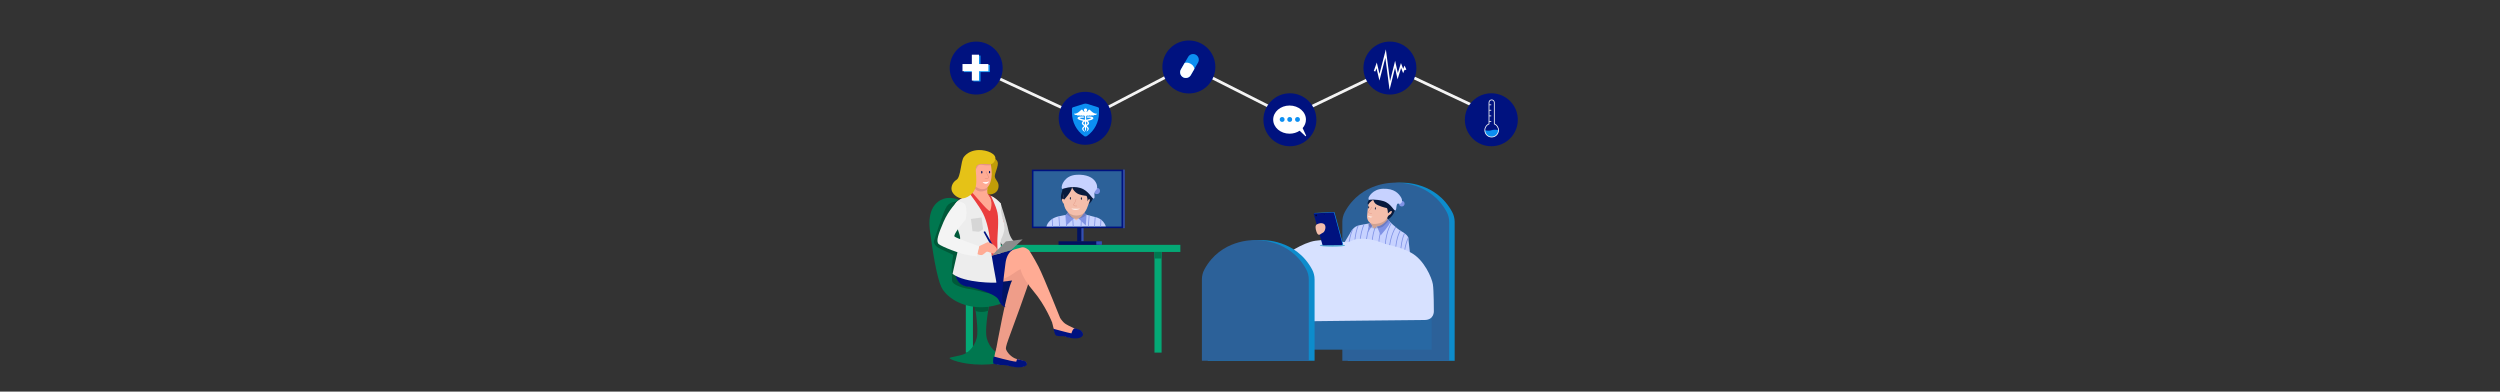 <?xml version="1.0" encoding="utf-8"?>
<!-- Generator: Adobe Illustrator 24.0.3, SVG Export Plug-In . SVG Version: 6.00 Build 0)  -->
<svg version="1.1" id="Layer_1" xmlns="http://www.w3.org/2000/svg" xmlns:xlink="http://www.w3.org/1999/xlink" x="0px" y="0px"
	 viewBox="0 0 6205 972" style="enable-background:new 0 0 6205 972;" xml:space="preserve">
<rect x="0" y="0" width="6205" height="972" fill="#333333" stroke="none"/>
<style type="text/css">
	.st0{fill:#04A875;}
	.st1{fill:#00774F;}
	.st2{fill:#005939;}
	.st3{fill:#001363;}
	.st4{fill:#EF9D89;}
	.st5{fill:#FFAB94;}
	.st6{fill:#C19D08;}
	.st7{fill:#D3D3D3;}
	.st8{fill:#EA3D3D;}
	.st9{fill:#E59285;}
	.st10{fill:#EDEDED;}
	.st11{fill:#00127F;}
	.st12{fill:#E5C217;}
	.st13{fill:#8C8C8C;}
	.st14{fill:#F4F4F4;}
	.st15{fill:#D6D6D6;}
	.st16{fill:none;stroke:#DD8976;stroke-miterlimit:10;}
	.st17{fill:#FFFFFF;}
	.st18{fill:#0D8CCC;}
	.st19{fill:#2C6199;}
	.st20{fill:#2868A3;}
	.st21{fill:#C7D2FF;}
	.st22{clip-path:url(#SVGID_2_);fill:none;stroke:#7F92E5;stroke-width:2;stroke-miterlimit:10;}
	.st23{fill:#F4BEAB;}
	.st24{fill:#7F92E5;}
	.st25{opacity:0.15;}
	.st26{fill:#081A3D;}
	.st27{fill:none;stroke:#E29481;stroke-miterlimit:10;}
	.st28{fill:#D7E1FF;}
	.st29{fill:#5BB3D6;}
	.st30{fill:#0C8FF2;}
	.st31{fill:#000A35;}
	.st32{fill:#334FB5;}
	.st33{fill:#001260;}
	.st34{clip-path:url(#SVGID_4_);fill:none;stroke:#7F92E5;stroke-width:2;stroke-miterlimit:10;}
	.st35{fill:none;stroke:#F4F4F4;stroke-width:7;stroke-miterlimit:10;}
	.st36{fill:none;stroke:#FFFFFF;stroke-width:4;stroke-miterlimit:10;}
	.st37{fill:none;stroke:#F9F9F9;stroke-width:2;stroke-miterlimit:10;}
	.st38{clip-path:url(#SVGID_6_);fill:#FFFFFF;}
</style>
<rect x="2745.74" y="737.86" transform="matrix(-1.836970e-16 1 -1 -1.836970e-16 3620.926 -2127.568)" class="st0" width="257.02" height="17.65"/>
<rect x="2277.49" y="737.86" transform="matrix(-1.836970e-16 1 -1 -1.836970e-16 3152.677 -1659.319)" class="st0" width="257.02" height="17.65"/>
<rect x="2438.82" y="607.71" class="st0" width="490.85" height="17.65"/>
<g>
	<g>
		<path class="st1" d="M2516.5,888.57c-1.83-2.29-24.72-5.04-36.17-9.61c-11.45-4.58-30.22-22.89-32.5-47.61
			c-2.29-24.72,7.63-77.8,7.63-77.8c-9.47-4.94-14.68-1.47-18.8-0.25c-4.13-1.22-8.56-6.47-18.03-1.53c0,0,9.14,54.85,6.85,79.57
			c-2.29,24.72-21.06,43.03-32.5,47.61s-34.34,7.32-36.17,9.61c-1.81,2.27,28.72,16.2,79.12,16.47c0,0,0,0.01,0,0.01
			c0.24,0,0.48-0.01,0.73-0.01c0.24,0,0.48,0.01,0.72,0.01c0,0,0-0.01,0-0.01C2487.78,904.78,2518.31,890.84,2516.5,888.57z"/>
		<path class="st2" d="M2419.25,761.4l34.42-0.4l-1.21,10.12c0,0-13.36,6.48-31.18,0.81L2419.25,761.4z"/>
		<path class="st1" d="M2385.77,498.8c0,0-21.07-12.54-43.39-5.45c-20.04,6.36-40.86,27.83-34.34,78.75s17.17,117.24,28.42,140.33
			c11.25,23.09,44.19,46.79,89.18,49.84c44.53,3.02,89.64-17.87,96.15-34.45c6.51-16.58-17.76-39.08-45-48.55
			c-27.24-9.47-64.54-130.86-71.05-148.03C2399.21,514.08,2385.77,498.8,2385.77,498.8z"/>
		<path class="st2" d="M2375.82,500.21c0,0-17.09-0.72-25.79,11.61c-8.7,12.32-31.89,86.26-31.89,86.26s-3.62,10.87,17.4,20.3
			c21.02,9.42,30.44,14.5,30.44,14.5s-5.8,30.44-3.62,47.12c2.17,16.67-4.35,19.57,12.32,28.27c16.67,8.7,42.77,10.15,57.26,14.5
			s31.17,6.52,31.17,6.52l7.25-30.44l-18.12-47.12l-2.9-60.89l-31.17-62.34L2375.82,500.21z"/>
	</g>
	<path class="st3" d="M2509.91,763.57c0,0,34.08-64.27,30.19-80.33c-3.9-16.07-38.46-31.16-70.6-24.34s-34.08,31.16-15.58,51.12
		s23.86,25.8,23.86,25.8s5.09,20.97,19.83,26.79C2512.34,768.43,2509.91,763.57,2509.91,763.57z"/>
	<path class="st4" d="M2515.78,657.81c0,0,48.18,4.5,43.04,25.7s-49.54,141.3-55.96,158.64c-6.42,17.35-6.42,23.13-6.42,23.13
		s-13.46,6.42-23.74,0c0,0,26.57-148.56,39.42-169.11l-110.36,13.81c0,0-17.68-22.61,17.02-37.39
		C2453.47,657.81,2504.86,652.03,2515.78,657.81z"/>
	<path class="st5" d="M2441.94,708.94c0,0,50.94-14.48,69.17-27.34c18.23-12.87,21.98-13.4,21.98-13.4s2.14,19.3,32.17,54.69
		c30.03,35.39,46.65,78.82,46.65,78.82s13.16,11.79,24.42-0.01c0,0-45.86-115.27-58.73-139.93S2554,621.01,2554,621.01
		s-10.19-9.11-18.23-6.97c-8.04,2.14-92.12,25.9-92.12,25.9S2400.66,697.15,2441.94,708.94z"/>
	<path class="st6" d="M2460.85,389.96c0,0,11.93,2.98,15.24,11.93c3.31,8.95-7.95,29.16-6.96,36.45c0.99,7.29,7.29,10.93,8.95,19.22
		c1.66,8.28-1.33,23.86-21.87,25.18c-20.54,1.33-30.15-14.25-31.15-24.19c-0.99-9.94,2.32-51.69,9.94-60.3
		S2460.85,389.96,2460.85,389.96z"/>
	<path class="st5" d="M2416.9,449.42l-4.47,31.35c0,0,3.14,12.12,10.36,13.83c7.21,1.71,32.08,38.21,38.54,34.98
		s-0.71-36.12-0.71-36.12l-9.91-13.84l-1.33-30.02c0,0-6.46-9.3-15.76-10.25S2417.28,446.39,2416.9,449.42z"/>
	<path class="st7" d="M2483.36,504.28c0,0,15.2,45.7,19.46,67c4.26,21.3,16.27,30.6,16.27,30.6s-17.04,18.2-20.14,16.65
		c-3.1-1.55-22.46-20.14-28.27-39.51s-13.94-21.3-9.3-44.54C2466.02,511.25,2467.77,498.47,2483.36,504.28z"/>
	<path class="st8" d="M2412.38,478.22c-0.64,0.9-30.88,16.31-36.57,21.99c-5.68,5.68-19.27,22.98,3.21,60.28
		c22.48,37.31-3.95,86.47-3.95,86.47s-17.79,55.59,26.68,63c44.47,7.41,75.11-5.44,79.56-20.51c4.45-15.07,4.2-59.3-0.25-78.57
		c-4.45-19.27,4.69-29.9,8.4-37.55s4.69-19.27-2.96-33.6c-7.66-14.33-6.18-19.77-6.18-25.2c0-5.44-2.16-17.42-13.03-23.85
		c-6.31-3.73-13.11-7.65-16.6-11.13c7.58,11.27,9.56,14.88,10.16,24.14c0.56,8.63-2.71,20.13-3.95,20.08
		C2450.24,523.54,2413.62,476.49,2412.38,478.22z"/>
	<path class="st9" d="M2421.65,458.72l28.89,5.25l0.3,6.9c0,0-15.05,8.03-24.63,2.38c-9.59-5.65-10.77-10.11-10.77-10.11
		S2415.74,457.67,2421.65,458.72z"/>
	<path class="st5" d="M2458.48,404.12c0,0,3.38,16.99,3.03,27.86c-0.33,10.29-3.3,32.06-16.49,36.45
		c-15.8,5.27-29.2-9.76-35.98-17.31c-6.78-7.55-11.78-28.09-9.07-34.67c2.71-6.58,12-20.52,31.75-19.36
		C2451.48,398.25,2449.96,397.73,2458.48,404.12z"/>
	<path class="st9" d="M2459.64,410.1c0,0-10.25,0.87-16.73-0.17c-6.48-1.05-13.17-2.72-16.93,3.55c-3.76,6.27-6.06,10.87-6.06,10.87
		l1.05-14.84l9.41-11.08c0,0,16.93-2.72,19.65-1.88c2.72,0.84,8.67,3.97,8.67,3.97L2459.64,410.1z"/>
	<path class="st10" d="M2459.76,485.97c-1.03-0.5,11.98,23.59,15.97,42.1c3.99,18.51-0.36,57.71-0.36,69.32
		c0,11.61,1.09,77.67,1.09,77.67l15.91-14.41c0,0-11.92-55.64-7.93-65.8c3.99-10.16,14.15-25.41,5.08-50.09
		c-9.07-24.68-2.22-35.62-6.16-40.49C2478.98,498.87,2469.56,490.69,2459.76,485.97z"/>
	<path class="st11" d="M2443.65,639.94l76.35-22.4c0,0-20.36,3.05-24.43,36.14s-11.71,85.51-6.11,98.24s8.14,10.69,8.14,10.69
		s-12.22-0.51-18.83-17.82c-6.62-17.31-73.3-33.09-73.3-33.09s-24.94,1.02-32.58-23.92c-7.64-24.94-0.51-32.58-0.51-32.58
		L2443.65,639.94z"/>
	<path class="st10" d="M2407.35,481.32c0,0,22.99,29.81,32.69,48.85c9.7,19.04,16.16,48.85,17.96,76.86s16.01,94.13,14.93,94.49
		c-1.08,0.36-77.15,1.77-108.63-21.73c0,0,6.42-30.02,12.53-55.52c6.11-25.5,7.9-31.25,4.67-42.38
		c-3.23-11.13-18.32-49.21-16.52-59.62s6.82-21.19,17.96-27.66C2394.06,488.15,2407.35,481.32,2407.35,481.32z"/>
	<path class="st12" d="M2445.28,406.86c9.94,0,18.79,4.96,24.52-9.94c5.73-14.9-20.54-25.18-40.75-24.52
		c-16.2,0.53-28.64,6.73-36.66,17.04c-8.02,10.31-7.43,50.02-18.23,56.69c-11.27,6.96-15.37,20.69-10.79,29.86
		c4.58,9.17,17.19,18.33,28.65,16.04c11.46-2.29,26.35-12.6,29.79-28.64c3.44-16.04-0.49-38.77-0.05-44.6
		C2422.75,405.53,2435.34,406.86,2445.28,406.86z"/>
	<polygon class="st11" points="2441.15,575.75 2444.74,573.76 2471.45,620.39 2466.26,621.59 	"/>
	<path class="st5" d="M2430.38,611.01l20.75-9.96c0,0,7.47,1.32,13.62,5.71s10.1,10.1,9.66,12.3s-1.32,9.66-6.15,10.54
		c-4.83,0.88-15.37-5.71-18.89-4.83c-3.51,0.88-8.35,8.35-13.62,8.35c-5.27,0-10.1-2.2-10.54-3.51S2430.38,611.01,2430.38,611.01z"
		/>
	<polygon class="st13" points="2496.64,599.15 2538.35,594.1 2509.16,621 2461.44,634.72 	"/>
	<path class="st14" d="M2375.82,500.21c0,0-21.53,21.32-33.97,50.5s-19.62,48.33-11.96,55.03c7.66,6.7,54.55,24.88,74.65,27.75
		s20.1,2.87,20.1,2.87l5.74-25.36c0,0-56.94-19.62-61.25-23.93c-4.31-4.31,22.49-36.84,26.32-40.67c3.83-3.83,4.78-26.8,0.96-36.84
		C2392.57,499.52,2375.82,500.21,2375.82,500.21z"/>
	<path class="st15" d="M2409.82,543.36c0,0,21.79-2.63,26.58-3.59l3.59,29.46l-10.3,5.99l-16.05-1.44
		C2413.65,573.77,2411.02,549.82,2409.82,543.36z"/>
	<path class="st4" d="M2472.7,865.28c0,0-6.34,20.74-5.46,29.96c0.88,9.22,9.22,9.66,20.64,10.1c11.42,0.44,10.98,0.44,32.06,4.39
		c21.08,3.95,27.23-3.95,27.67-7.9c0.44-3.95-8.78-7.03-23.28-10.54c-14.49-3.51-25.92-17.77-27.89-26.01
		S2476.41,857.71,2472.7,865.28z"/>
	<path class="st5" d="M2611.91,801.7c0,0,14.22-7.98,21.17,0.03c0,0-2.14-1.6-1.6-12.02c0,0,6.14,9.89,13.89,14.69
		c7.75,4.81,25.38,12.82,32.06,14.96c6.68,2.14,14.96,9.35,3.21,15.5s-29.66,2.4-37.67-0.8c-8.01-3.21-14.96,1.87-21.11-4.27
		S2611.91,801.7,2611.91,801.7z"/>
	<ellipse class="st3" cx="2436.81" cy="427.45" rx="1.74" ry="3.19"/>
	<ellipse class="st3" cx="2456.07" cy="427.23" rx="1.66" ry="3.04"/>
	<path class="st16" d="M2447.24,425.51c0,0,3.34,8.45,4.78,10.18s2.33,4.88,0.45,6.47s-8.06,0.91-8.06,0.91"/>
	<path class="st17" d="M2438.63,451.77c0,0,7.68,1.6,16.64-1.44c0,0-3.86,5.42-7.52,5.76
		C2442.5,456.59,2438.63,451.77,2438.63,451.77z"/>
	<path class="st11" d="M2466.92,884.92c0,0,41.01,11.56,55.37,12.86l2.05-6.5c0,0,17.34,3.7,20.32,5.38
		c2.98,1.68,6.9,7.46,1.12,11.37c-5.78,3.91-20.69,5.41-38.4,0.93c-17.71-4.47-23.49-2.8-23.49-2.8s-12.86-1.12-18.46-3.91
		C2465.43,902.26,2463.38,892.19,2466.92,884.92z"/>
	<path class="st11" d="M2614.82,816.05c0,0,37.17,10.38,44.54,11.39c0,0,3.01-12.05,8.37-12.72c0,0,13.06,3.35,16.07,6.36
		c3.01,3.01,8.71,11.05-1.67,16.41c-10.38,5.36-30.81,0.33-30.81,0.33l-10.72-3.35c0,0-14.73,0.67-19.09-1.67
		C2617.17,830.45,2614.82,816.05,2614.82,816.05z"/>
</g>
<g>
	<path class="st18" d="M3477.86,453.4c-4.49-0.19-85.71-2.58-126.44,72.77c-4.11,7.61-6.18,16.15-6.18,24.8v344.46h132.41h0.42
		h132.41V550.97c0-8.65-2.07-17.19-6.18-24.8C3563.57,450.82,3482.35,453.2,3477.86,453.4z"/>
	<path class="st19" d="M3464.3,453.4c-4.49-0.19-85.71-2.58-126.44,72.77c-4.11,7.61-6.18,16.15-6.18,24.8v344.46h132.41h0.42
		h132.41V550.97c0-8.65-2.07-17.19-6.18-24.8C3550.01,450.82,3468.79,453.2,3464.3,453.4z"/>
	<rect x="3023.54" y="768.42" class="st20" width="529.82" height="99.43"/>
	<g>
		<path class="st21" d="M3446.04,547.18c0,0,21.36,20.95,32.04,26.7c10.68,5.75,17.66,12.73,17.66,18.07
			c0,5.34,4.11,34.91,3.7,37.38c-0.41,2.46-164.63-23.99-164.63-23.99l14.78-24.52c0,0,7.32-15.98,18.82-20.09
			s36.15-5.34,40.67-11.09C3413.59,543.89,3437.83,534.45,3446.04,547.18z"/>
		<g>
			<defs>
				<path id="SVGID_1_" d="M3446.04,547.18c0,0,21.36,20.95,32.04,26.7c10.68,5.75,17.66,12.73,17.66,18.07
					c0,5.34,4.11,34.91,3.7,37.38c-0.41,2.46-164.63-24.71-164.63-24.71l14.78-24.16c0,0,7.32-15.62,18.82-19.73
					s36.15-5.34,40.67-11.09C3413.59,543.89,3437.83,534.45,3446.04,547.18z"/>
			</defs>
			<clipPath id="SVGID_2_">
				<use xlink:href="#SVGID_1_"  style="overflow:visible;"/>
			</clipPath>
			<path class="st22" d="M3488.18,575.92c0,0-10.37,12.65-12.11,54.05"/>
			<path class="st22" d="M3477.1,570.06c0,0-12.13,15.22-13.87,56.62"/>
			<path class="st22" d="M3465.75,561.4c0,0-16.32,21.5-18.05,62.89"/>
			<path class="st22" d="M3455.93,549.49c0,0-16.32,21.5-18.05,62.89"/>
			<path class="st22" d="M3439.85,544.93c0,0-16.32,21.5-18.05,62.89"/>
			<path class="st22" d="M3423.04,544.45c0,0-16.32,21.5-18.05,62.89"/>
			<path class="st22" d="M3408.64,543.97c0,0-16.32,21.5-18.05,62.89"/>
			<path class="st22" d="M3393.27,542.29c0,0-16.32,21.5-18.05,62.89"/>
			<path class="st22" d="M3380.31,541.32c0,0-16.32,21.5-18.05,62.89"/>
			<path class="st22" d="M3365.17,553.94c0,0-16.32,21.5-18.05,62.89"/>
			<path class="st22" d="M3502.55,576.66c0,0-16.32,21.5-18.05,62.89"/>
		</g>
		<path class="st23" d="M3405.85,560.48l4.47,6.96c0,0,6.82-5.36,7.39-5.3s28.71,1.17,26.85-18.39
			c-1.86-19.56-13.1-19.56-19.69-19.36c-6.59,0.19-24.45,28.39-24.45,28.39s0.22,7.87,0.8,7.87
			C3401.79,560.65,3405.85,560.48,3405.85,560.48z"/>
		<path class="st24" d="M3417.71,562.14l9.09,22.02c0,0,23.42-26.56,23.42-32.5l-5.65-7.9
			C3444.56,543.75,3432.04,561.44,3417.71,562.14z"/>
		<path class="st24" d="M3402.24,555.47l3.61,5l-11.4,16.96c0,0,3.28-21.65,3.56-23.02c1.92-1.23,3.12-2.01,3.12-2.01
			L3402.24,555.47z"/>
		<path class="st25" d="M3400.5,552.87l-2.54,1.58l-3.22,0.7c0,0,0.8,8.19,10.39,10.99c9.59,2.8,25.17-1.21,29.36-5.4
			c2.43-2.43,7.32-6.88,9.66-9.39c4.72-5.09,0.08-7.48,0-8.24c-0.2-1.8-2.4-3.91-5.2-2.91c-2.8,1-27.03,10.16-31.42,9.36
			C3403.12,548.76,3400.5,552.87,3400.5,552.87z"/>
		<g>
			<circle class="st24" cx="3479.19" cy="505.5" r="6.94"/>
			<path class="st23" d="M3396.9,503.36c0,0-2.95,18.94-3.79,31.98s7.33,22.14,21.54,20.41c14.73-1.79,23.63-6.09,30.79-18.72
				c7.31-4.89,11.02-3.36,12.29-13.04s-6.96-45.05-23.37-46.31c-16.41-1.26-22.3,3.79-28.2,10.1
				C3400.27,494.1,3396.9,503.36,3396.9,503.36z"/>
			<path class="st26" d="M3407.22,491.76c0,0,1.25,8.67,6.69,13.79s24.26,10.36,27.46,10.68c3.2,0.32,3.52,13.44,3.52,13.44
				s6.08-6.4,8.64-6.08c2.56,0.32,0.32,7.36-4.48,9.6c-4.8,2.24-7.36,9.28-4.48,10.56s10.88-8,12.8-11.2
				c1.92-3.2,8.96-16.96,6.4-24.96c-2.56-8-13.44-23.36-24.64-26.24C3427.92,478.46,3404.02,483.76,3407.22,491.76z"/>
			<path class="st26" d="M3395.87,507.36c0,0,7.66-10.47,13.85-11.57c6.19-1.09,13.62-5.35,6.53-5.9
				c-7.09-0.55-12.73,1.46-16.37,4.73c-3.64,3.27-6,8.37-5.46,10.73C3394.97,507.73,3395.87,507.36,3395.87,507.36z"/>
			<path class="st21" d="M3397.27,489.55c0,0,9.08-20.32,35.6-21.1c28-0.83,38.75,11.9,44.63,21.62c5.43,8.97,0.55,18.02-5.82,15.52
				c-7.55-2.96-4.37,14.62-8.25,16.74c-4.01,2.19-10.42-17.61-29.94-23.25c-19.03-5.5-34.16-3.2-34.16-3.2
				S3395.07,497.51,3397.27,489.55z"/>
			
				<ellipse transform="matrix(0.106 -0.994 0.994 0.106 2526.371 3837.884)" class="st26" cx="3398.14" cy="513.56" rx="2.89" ry="1.19"/>
			
				<ellipse transform="matrix(0.106 -0.994 0.994 0.106 2538.469 3856.824)" class="st26" cx="3414.72" cy="516.3" rx="2.89" ry="1.19"/>
			<path class="st27" d="M3404.91,513.81c0,0-4.06,8.11-7.2,9.95c-3.14,1.83-1.18,4.97,1.96,5.24c3.14,0.26,5.1,0.39,5.1,0.39"/>
			<path class="st17" d="M3395.04,536.29c0,0,7.72,1.88,11.44,1.88c0,0-3.42,2.11-6.83,1.17
				C3396.23,538.4,3395.04,536.29,3395.04,536.29z"/>
		</g>
	</g>
	<path class="st28" d="M3188.46,633.94c0,0,44.13-31.98,76.85-36.49c32.72-4.51,52.06,0.82,66.93,2.87
		c14.87,2.05,14.87,0.82,26.28-4.51c11.4-5.33,44.13-4.51,68.91,5.74c24.79,10.25,41.15,7.79,74.37,25.42
		c33.22,17.63,52.06,63.14,54.54,78.3c2.48,15.17,2.48,67.24,2.48,67.24s0.99,21.73-23.3,21.73s-300.94,3.28-300.94,3.28
		s16.36-77.07-2.48-98.39c-18.84-21.32-77.84-26.24-98.17-31.57c-20.33-5.33-48.59-12.3-36.69-25.83S3173.09,637.22,3188.46,633.94z
		"/>
	<path class="st18" d="M3130.16,595.99c-4.49-0.19-85.71-2.58-126.44,72.77c-4.11,7.61-6.18,16.15-6.18,24.8v201.86h132.41h0.42
		h132.41V693.56c0-8.65-2.07-17.19-6.18-24.8C3215.87,593.41,3134.65,595.8,3130.16,595.99z"/>
	<path class="st19" d="M3115.73,595.99c-4.49-0.19-85.71-2.58-126.44,72.77c-4.11,7.61-6.18,16.15-6.18,24.8v201.86h132.41h0.42
		h132.41V693.56c0-8.65-2.07-17.19-6.18-24.8C3201.44,593.41,3120.22,595.8,3115.73,595.99z"/>
	<ellipse class="st29" cx="3307.11" cy="609.26" rx="31.46" ry="3.1"/>
	<g>
		<path class="st30" d="M3263.51,528.62l47.21-2.12c0.78-0.04,1.48,0.48,1.69,1.23l20.97,77.63c0.29,1.06-0.5,2.1-1.6,2.11
			l-46.59,0.46c-0.75,0.01-1.42-0.49-1.62-1.21l-21.58-75.97C3261.68,529.71,3262.43,528.67,3263.51,528.62z"/>
		<path class="st11" d="M3262.25,529.46l47.21-2.12c0.78-0.04,1.48,0.48,1.69,1.23l20.97,77.63c0.29,1.06-0.5,2.1-1.6,2.11
			l-46.59,0.46c-0.75,0.01-1.42-0.49-1.62-1.21l-21.58-75.97C3260.42,530.54,3261.17,529.5,3262.25,529.46z"/>
	</g>
	<ellipse class="st31" cx="3266.81" cy="534.62" rx="2.17" ry="2.3"/>
	<ellipse class="st31" cx="3286.56" cy="531.59" rx="0.77" ry="0.82"/>
	<path class="st23" d="M3268.01,557.1c0,0,6.86-4.17,13.42-2.98c6.56,1.19,8.35,5.37,8.35,10.14c0,4.77-2.39,11.33-5.96,13.12
		c-3.58,1.79-7.16,4.47-7.16,4.47s-5.37,4.17-8.95-5.96C3264.13,565.75,3264.43,560.08,3268.01,557.1z"/>
</g>
<g>
	<g>
		<g>
			<rect x="2683.63" y="562.24" class="st32" width="5.81" height="37.01"/>
		</g>
		<rect x="2673.62" y="560.92" class="st33" width="10.01" height="38.33"/>
	</g>
	<g>
		<g>
			<rect x="2787.59" y="420.95" class="st32" width="3.98" height="145.4"/>
		</g>
		<g>
			<rect x="2563.07" y="422.95" class="st19" width="222.51" height="141.4"/>
			<path class="st11" d="M2783.59,424.95v137.4h-218.51v-137.4H2783.59 M2787.59,420.95h-226.51v145.4h226.51V420.95L2787.59,420.95
				z"/>
		</g>
		<g>
			<path class="st21" d="M2597.34,562.21c0,0,3.55-20.93,34.66-26.22s38.15-9.85,38.15-9.85l48.68,12.72c0,0,18.98,2.88,25.9,23.02
				L2597.34,562.21z"/>
			<g>
				<defs>
					<path id="SVGID_3_" d="M2597.34,562.21c0,0,1.25-20.07,32.36-25.36c31.11-5.29,40.45-10.71,40.45-10.71l49.83,12.72
						c0,0,21.56,5.46,24.75,23.02L2597.34,562.21z"/>
				</defs>
				<clipPath id="SVGID_4_">
					<use xlink:href="#SVGID_3_"  style="overflow:visible;"/>
				</clipPath>
				<line class="st34" x1="2733.32" y1="529.57" x2="2731.11" y2="572.74"/>
				<line class="st34" x1="2719.3" y1="525.51" x2="2715.61" y2="573.85"/>
				<line class="st34" x1="2704.17" y1="522.93" x2="2700.48" y2="573.11"/>
				<line class="st34" x1="2684.79" y1="523.96" x2="2682.6" y2="573.62"/>
				<line class="st34" x1="2661.36" y1="523.15" x2="2664.43" y2="573.37"/>
				<line class="st34" x1="2644.8" y1="523.88" x2="2647.88" y2="574.1"/>
				<line class="st34" x1="2627.52" y1="525.1" x2="2630.59" y2="575.32"/>
				<line class="st34" x1="2610.48" y1="527.78" x2="2613.55" y2="578"/>
			</g>
			<path class="st23" d="M2651.89,524.42l-3.38,7.89l4.66,8.47l12.23,1.17l5.89,5.34l5.81-5.07c0,0,4.58,0.51,8.73-2.39
				c2.8-1.95,5.63-7.67,5.87-7.73c0.58-0.14-0.43-6.51-0.43-6.51l-31.99-14.91L2651.89,524.42z"/>
			<path class="st24" d="M2645.37,533.61l5.48-6.91c0,0,7.15,13.59,14.54,15.26L2647,559.2L2645.37,533.61z"/>
			<path class="st24" d="M2696.83,533.79l-5.48-6.91c0,0-7.15,13.59-14.54,15.26l18.16,17.62L2696.83,533.79z"/>
			<path class="st25" d="M2648.51,532.31c0,0,12.25,11.07,22.2,10.81c9.95-0.26,16.81-3.22,21.78-6.62s2.1-5.56,2.1-5.56
				l-8.83-10.71l-31.27,2.03l-6.22,7.67L2648.51,532.31z"/>
			<g>
				<circle class="st24" cx="2722.31" cy="473.93" r="7.85"/>
				<path class="st23" d="M2637.74,475.78c0,0-3.68,7.94-2.93,18.81c0.21,3.08,3.45,10.24,5.83,11.56c0.34,2.92,0.73,4.18,1.24,5.95
					c4.29,15.02,18.64,25.12,34.64,22.53c16-2.59,19.76-12.43,25.09-27.59c5.59-9.59,6.11-16.99,6.09-28.04
					c-0.01-11.05-13.09-38.59-31.71-37.58c-18.61,1.01-24.48,7.55-30.16,15.51S2637.74,475.78,2637.74,475.78z"/>
				<path class="st26" d="M2701.33,507.42c2.74-3.56,5.33-12.87,2.43-13.24c-2.9-0.36-4.24,5.88-4.24,5.88s-0.18-13.72-3.81-14.08
					c-3.62-0.36-15.31-1.58-22.44-6.15c-4.84-3.1-10.89-9.13-12.26-15.43c-1.86,12.76-19.88,31.15-19.88,31.15s-3.7-19.32-4.31-22
					c-0.62-2.68,2.06-8.45,6.18-12.15c2.11-1.9,4.82-3.42,8.03-4.36c-1.1-8.43,24.25-13.81,36.41-10.68
					c12.69,3.26,25.01,20.66,27.91,29.72c2.9,9.06-6.05,23.69-7.78,25.43C2705.85,503.23,2701.33,507.42,2701.33,507.42z"/>
				<path class="st21" d="M2635.88,459.79c0,0,6.21-24.38,36.21-25.99c24.87-1.33,40.39,6.66,47.05,17.67
					c6.14,10.16,4.03,18.14,0.9,20.6c-7.22,5.68-0.66,18.3-5.05,20.71c-4.54,2.48-11.8-19.94-33.91-26.33
					c-21.55-6.22-44.03,2.54-44.03,2.54S2633.39,468.8,2635.88,459.79z"/>
				<ellipse class="st26" cx="2656.62" cy="492.25" rx="1.35" ry="3.27"/>
				<ellipse class="st26" cx="2683.93" cy="492.74" rx="1.35" ry="3.27"/>
				<path class="st27" d="M2670.98,493.67c0,0-2.53,9.58-5.12,12c-2.59,2.42-0.36,5.72,2.53,5.66s4.69-0.15,4.69-0.15"/>
				<path class="st17" d="M2659.04,517.81c0,0,14.84,0.83,21.88,0.18c0,0-6.25,3.07-12.82,2.58
					C2661.53,520.07,2659.04,517.81,2659.04,517.81z"/>
				<path class="st26" d="M2640.75,506.6c0,0-7.98-6.87-7.59-19.17c0.17-5.38,4.39-17.08,4.39-17.08l3.7,25.39
					c0,0-4.06-6.15-5.43,0.31C2634.8,500.86,2640.75,506.6,2640.75,506.6z"/>
			</g>
		</g>
	</g>
	<rect x="2627.26" y="598.89" class="st33" width="101.27" height="8.62"/>
	<g>
		<rect x="2721.04" y="598.89" class="st32" width="13.83" height="8.62"/>
	</g>
</g>
<polyline class="st35" points="2421.02,167.85 2694.96,294.84 2948.33,162.66 3201.07,290.44 3455.91,168.09 3731.26,297.46 "/>
<g>
	<circle class="st11" cx="2422.89" cy="168.94" r="65.74"/>
	<g>
		<g>
			<rect x="2415.86" y="137.91" class="st30" width="17.81" height="64.24"/>
			
				<rect x="2415.86" y="137.91" transform="matrix(-1.836970e-16 1 -1 -1.836970e-16 2594.791 -2254.742)" class="st30" width="17.81" height="64.24"/>
		</g>
		<g>
			<rect x="2412.11" y="135.73" class="st17" width="17.81" height="64.24"/>
			
				<rect x="2412.11" y="135.73" transform="matrix(-1.836970e-16 1 -1 -1.836970e-16 2588.866 -2253.172)" class="st17" width="17.81" height="64.24"/>
		</g>
	</g>
</g>
<g>
	<circle class="st11" cx="3449.78" cy="168.94" r="65.74"/>
	<polyline class="st36" points="3411.63,176.85 3416.79,162.17 3423.83,191.72 3439.06,132.96 3449.5,212.17 3462.56,159.51 
		3469.09,189.11 3477.36,162.56 3482.67,176.31 3486.14,167.75 3488.78,173.39 	"/>
</g>
<g>
	<circle class="st11" cx="3701.5" cy="297.26" r="65.74"/>
	<g>
		<path class="st30" d="M3719.27,323.15c0,9.37-7.6,16.96-16.97,16.96c-9.37,0-16.96-7.6-16.96-16.96c0,0,7.82,2.77,17.14,0
			S3719.27,323.15,3719.27,323.15z"/>
		<path class="st37" d="M3708.91,307.52v-53.02c0-3.63-2.97-6.6-6.6-6.6l0,0c-3.63,0-6.6,2.97-6.6,6.6v53.02
			c-6.09,2.58-10.36,8.6-10.36,15.63c0,9.37,7.6,16.96,16.96,16.96c9.37,0,16.97-7.6,16.97-16.96
			C3719.27,316.12,3715,310.09,3708.91,307.52z"/>
		<line class="st37" x1="3701.27" y1="273.62" x2="3695.89" y2="273.62"/>
		<line class="st37" x1="3701.27" y1="260.18" x2="3695.89" y2="260.18"/>
		<line class="st37" x1="3701.27" y1="287.66" x2="3695.89" y2="287.66"/>
		<line class="st37" x1="3701.27" y1="301.81" x2="3695.89" y2="301.81"/>
	</g>
</g>
<g>
	<circle class="st11" cx="3201.54" cy="297.26" r="65.74"/>
	<g>
		<path class="st17" d="M3241.71,336.43l-8.56-18.51c5.15-5.86,8.21-13.15,8.21-21.05c0-19.3-18.2-34.95-40.65-34.95
			s-40.65,15.65-40.65,34.95c0,19.3,18.2,34.95,40.65,34.95c9.42,0,18.09-2.76,24.98-7.39l14.15,13.34
			C3240.78,338.66,3242.25,337.6,3241.71,336.43z"/>
		<circle class="st30" cx="3182.28" cy="296.49" r="6.05"/>
		<circle class="st30" cx="3201.07" cy="296.49" r="6.05"/>
		<circle class="st30" cx="3220.4" cy="296.49" r="6.05"/>
	</g>
</g>
<g>
	<circle class="st11" cx="2693.41" cy="293.64" r="65.74"/>
	<g>
		<path class="st30" d="M2725.06,266.18l-26.64-8.42c-2.73-0.87-5.7-0.87-8.42,0l-26.64,8.42c-1.61,0.5-2.73,2.04-2.73,3.72v10.03
			c0,22.98,11.21,44.54,30.04,57.73c0.99,0.74,2.29,1.11,3.47,1.11s2.48-0.31,3.47-1.11c9.48-6.57,16.97-15.24,22.11-25.21
			c5.2-9.85,7.99-21.06,7.99-32.52V269.9C2727.91,268.22,2726.79,266.68,2725.06,266.18z"/>
		<path class="st17" d="M2705.23,272.93c-1.8-1.49-3.1-1.11-4.89,2.11c-1.18,2.17-3.1,2.42-4.27,2.35v-0.43
			c1.36-0.68,2.35-2.04,2.35-3.65c0-2.29-1.86-4.15-4.15-4.15c-2.29,0-4.15,1.86-4.15,4.15c0,1.61,0.99,2.97,2.35,3.65v0.43
			c-1.18,0.06-3.1-0.19-4.27-2.35c-1.8-3.28-3.1-3.59-4.89-2.11c-1.86,1.49-9.04,10.1-17.84,9.29c0,0,1.73,3.96,6.5,3.1
			c0,0,2.54,2.66,6.63,0.81c0,0,2.17,1.92,5.57,0.19c0,0,2.54,1.92,5.2,0.25c0,0,1.55,1.11,3.22,0.81l0.12,9.97
			c-0.19-0.06-0.37-0.06-0.56-0.12c0,0-2.97-0.62-6.07-1.49c-2.97-0.81-6.26-2.04-6.75-2.73c0.06-0.06,0.12-0.06,0.19-0.12
			c0.25-0.12,0.74-0.31,1.24-0.37c1.11-0.25,2.6-0.31,4.09-0.37c2.97-0.12,3.53,0,3.59,0.06c0-0.12,1.73,0.19,2.17-1.55
			c0,0,0.06-0.06,0-0.12c-0.12-1.18-1.05-1.24-1.8-1.42c-1.24-0.19-0.62-0.12-2.23-0.06c-2.73,0.19-11.15-0.5-12.2,3.96v0.31
			c0.37,3.84,8.3,5.51,14.12,6.69c-1.98,1.36-3.04,3.1-3.41,5.33c-0.19,2.42,1.73,4.71,6.13,7.25c-3.34,2.42-5.57,4.65-5.39,7.31
			c0.31,2.23,2.29,5.14,6.07,7c3.78,1.86-2.66-4.09-2.85-6.32c-0.19-1.3,0.56-3.22,3.84-5.57l0.12,8.18c0,0.68,0.56,1.24,1.24,1.24
			s1.24-0.56,1.24-1.24l0.12-7.99c2.97,2.23,3.65,4.09,3.53,5.33c-0.19,2.23-2.85,6.32-2.85,6.32c3.84-1.86,5.76-4.83,6.07-7
			c0.19-2.73-2.04-4.96-5.39-7.31c4.46-2.54,6.32-4.83,6.13-7.25c-0.43-2.23-1.49-4.03-3.41-5.33c5.76-1.18,13.75-2.85,14.12-6.69
			c0-0.12,0-0.19,0-0.31c-1.05-4.4-9.48-3.72-12.2-3.96c-1.67,0-0.99-0.06-2.23,0.06c-0.74,0.12-1.67,0.19-1.8,1.42v0.12
			c0.5,1.73,2.17,1.42,2.17,1.55c0.06,0,0.56-0.12,3.59-0.06c1.49,0.06,2.97,0.19,4.09,0.37c0.56,0.12,0.99,0.25,1.24,0.37
			c0.06,0.06,0.19,0.06,0.19,0.12c-0.5,0.68-3.78,1.92-6.75,2.73c-3.1,0.87-6.07,1.49-6.07,1.49c-0.06,0-0.12,0-0.19,0.06l0.12-9.85
			c1.73,0.31,3.22-0.81,3.22-0.81c2.66,1.67,5.2-0.25,5.2-0.25c3.41,1.73,5.51-0.19,5.51-0.19c4.09,1.86,6.63-0.81,6.63-0.81
			c4.77,0.87,6.5-3.1,6.5-3.1C2714.22,283.03,2707.03,274.42,2705.23,272.93L2705.23,272.93z M2690.31,308.18
			c-1.11-0.68-1.61-1.61-1.49-2.23c0.06-0.87-0.25-2.91,3.84-4.46l0.12,8.24C2691.98,309.23,2691.17,308.67,2690.31,308.18z
			 M2699.23,305.95c0.12,0.62-0.43,1.55-1.49,2.23c-0.74,0.43-1.42,0.93-2.11,1.36l0.12-7.87
			C2699.41,303.1,2699.16,305.08,2699.23,305.95z"/>
	</g>
</g>
<g>
	<circle class="st11" cx="2950.78" cy="166.24" r="65.74"/>
	<g>
		<path class="st30" d="M2936.19,191.67L2936.19,191.67c-6.75-3.9-9.09-12.61-5.19-19.36l17.98-31.14
			c3.9-6.75,12.61-9.09,19.36-5.19v0c6.75,3.9,9.09,12.61,5.19,19.36l-17.98,31.14C2951.66,193.23,2942.94,195.56,2936.19,191.67z"
			/>
		<g>
			<defs>
				<path id="SVGID_5_" d="M2936.19,191.67L2936.19,191.67c-6.75-3.9-9.09-12.61-5.19-19.36l17.98-31.14
					c3.9-6.75,12.61-9.09,19.36-5.19v0c6.75,3.9,9.09,12.61,5.19,19.36l-17.98,31.14C2951.66,193.23,2942.94,195.56,2936.19,191.67z
					"/>
			</defs>
			<clipPath id="SVGID_6_">
				<use xlink:href="#SVGID_5_"  style="overflow:visible;"/>
			</clipPath>
			<path class="st38" d="M2933.96,159.82c0,0,8.97-8.85,21.63-1.35c13.7,8.12,8.11,22.14,8.11,22.14l-13.25,23.07l-23.63-3.79
				l-6.42-19.84L2933.96,159.82z"/>
		</g>
	</g>
</g>
<rect x="2866.01" y="624.59" transform="matrix(-1.836970e-16 1 -1 -1.836970e-16 3507.659 -2240.835)" class="st1" width="16.48" height="17.65"/>
</svg>
